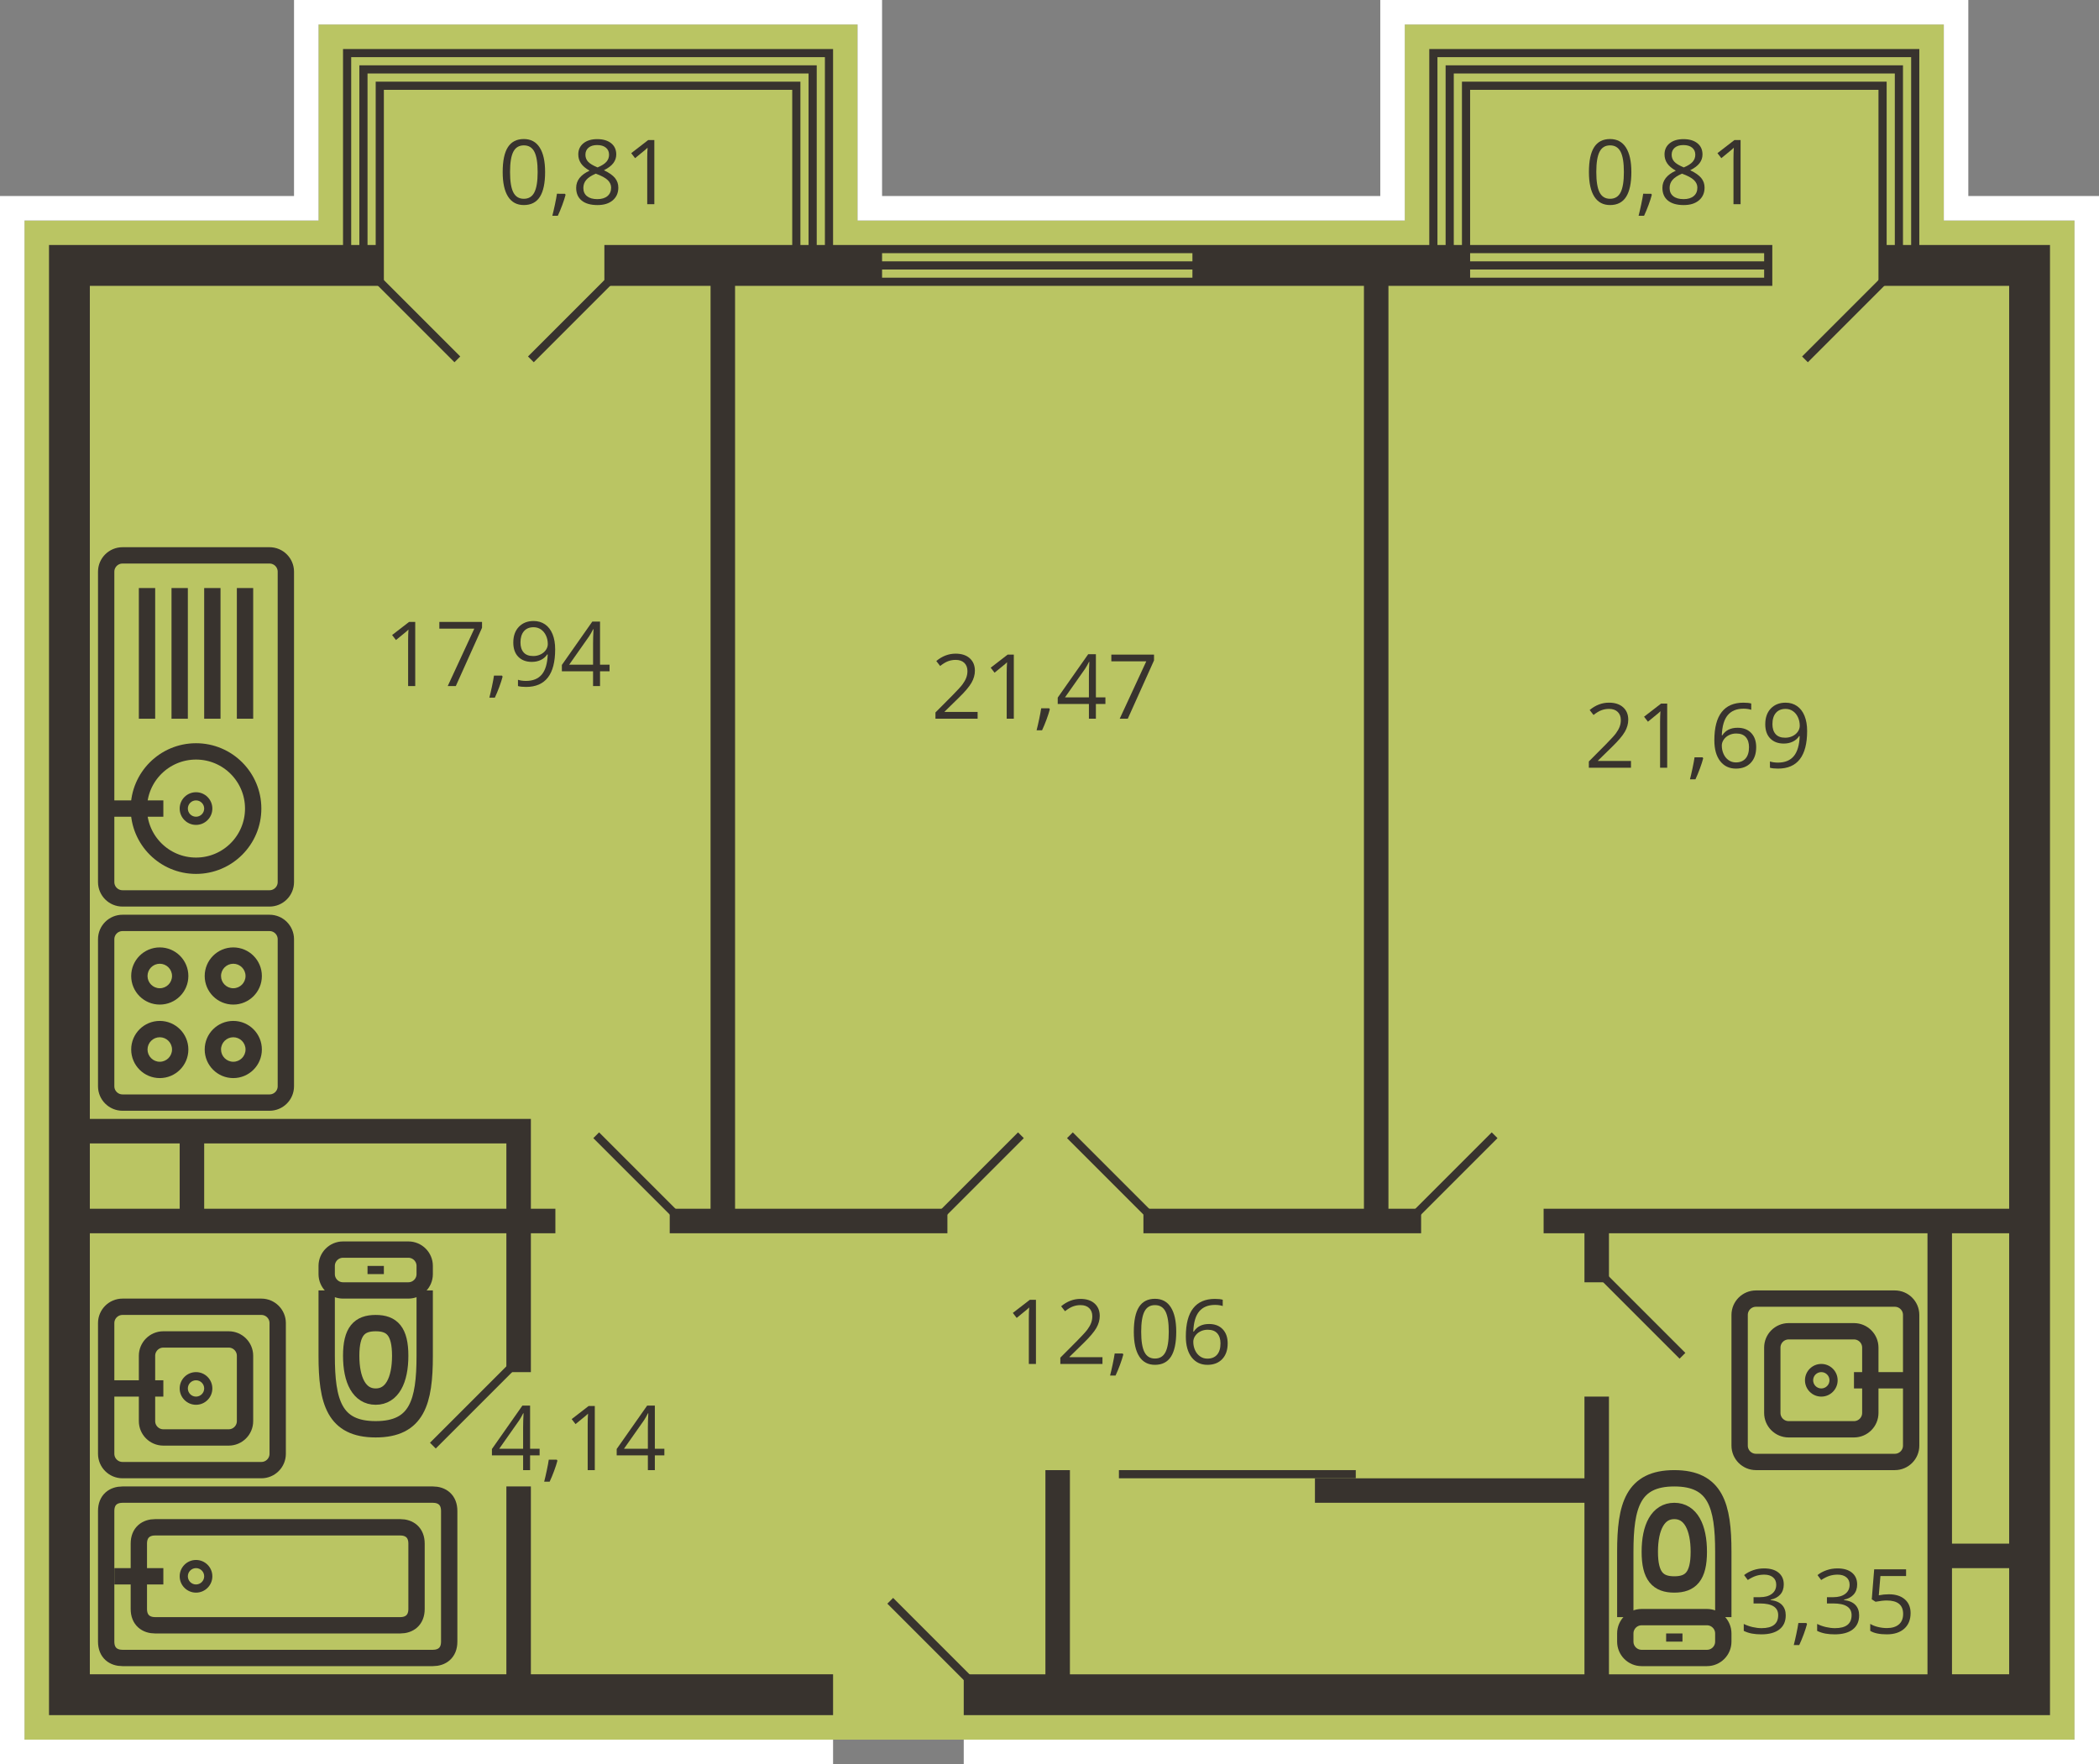 <?xml version="1.0" encoding="iso-8859-1"?>
<!-- Generator: Adobe Illustrator 16.0.0, SVG Export Plug-In . SVG Version: 6.00 Build 0)  -->
<!DOCTYPE svg PUBLIC "-//W3C//DTD SVG 1.1//EN" "http://www.w3.org/Graphics/SVG/1.1/DTD/svg11.dtd">
<svg version="1.1" xmlns="http://www.w3.org/2000/svg" xmlns:xlink="http://www.w3.org/1999/xlink" x="0px" y="0px" width="257px"
	 height="216px" viewBox="0 0 257 216" style="enable-background:new 0 0 257 216;" xml:space="preserve">
<rect x="0" y="0" width="257" height="216" fill="#808080" stroke="none"/>
<g id="Dush_x5F_20fl_x5F_fliat_x5F_2a">
	<g id="fon">
		<polygon style="fill:#BAC563;" points="238,27 238,3 172,3 172,27 105,27 105,3 39,3 39,27 3,27 3,213 254,213 254,27 		"/>
		<polyline style="fill:none;stroke:#FFFFFF;stroke-width:3;stroke-miterlimit:10;" points="118,214.5 255.5,214.5 255.5,25.5 
			239.5,25.5 239.5,1.5 170.5,1.5 170.5,25.5 106.5,25.5 106.5,1.5 37.5,1.5 37.5,25.5 1.5,25.5 1.5,214.5 102,214.5 		"/>
		<path style="fill:#38332E;" d="M235,30V6h-60v24h-73V6H42v24H6v180h96v-5H65v-23h-3v23H11v-54h51v17h3v-17h3v-3h-3v-11H11V35h36
			V11h50v19H74v5h13v113h-5v3h34v-3H90V35h77v113h-27v3h34v-3h-4V35h47v-5h-37V11h50v24h16v113h-57v3h5v6h3v-6h39v54h-39v-34h-3v10
			h-33v3h33v21h-63v-25h-3v25h-10v5h133V30H235z M62,140v8H25v-8H62z M22,140v8H11v-8H22z M98,30V10h-1H46v1v19h-1V9h54v21H98z
			 M100,30V8h-1H44v1v21h-1V7h58v23H100z M146,34h-38v-1h38V34z M146,32h-38v-1h38V32z M216,34h-36v-1h36V34z M216,31v1h-36v-1H216z
			 M231,30V10h-1h-51v1v19h-1V9h54v21H231z M233,30V8h-1h-55v1v21h-1V7h58v23H233z M246,151v38h-7v-38H246z M239,205v-13h7v13H239z"
			/>
		<line style="fill:none;stroke:#38332E;stroke-miterlimit:10;" x1="46" y1="34" x2="56" y2="44"/>
		<line style="fill:none;stroke:#38332E;stroke-miterlimit:10;" x1="73" y1="139" x2="83" y2="149"/>
		<line style="fill:none;stroke:#38332E;stroke-miterlimit:10;" x1="131" y1="139" x2="141" y2="149"/>
		<line style="fill:none;stroke:#38332E;stroke-miterlimit:10;" x1="109" y1="196" x2="119" y2="206"/>
		<line style="fill:none;stroke:#38332E;stroke-miterlimit:10;" x1="196" y1="156" x2="206" y2="166"/>
		<line style="fill:none;stroke:#38332E;stroke-miterlimit:10;" x1="75" y1="34" x2="65" y2="44"/>
		<line style="fill:none;stroke:#38332E;stroke-miterlimit:10;" x1="231" y1="34" x2="221" y2="44"/>
		<line style="fill:none;stroke:#38332E;stroke-miterlimit:10;" x1="125" y1="139" x2="115" y2="149"/>
		<line style="fill:none;stroke:#38332E;stroke-miterlimit:10;" x1="183" y1="139" x2="173" y2="149"/>
		<line style="fill:none;stroke:#38332E;stroke-miterlimit:10;" x1="63" y1="167" x2="53" y2="177"/>
		<line style="fill:none;stroke:#38332E;stroke-miterlimit:10;" x1="166" y1="180.5" x2="137" y2="180.5"/>
		<g>
			<path style="fill:#38332E;" d="M66.742,21.063c0,1.357-0.214,2.371-0.642,3.04c-0.428,0.669-1.082,1.004-1.963,1.004
				c-0.845,0-1.488-0.343-1.928-1.028c-0.44-0.686-0.661-1.691-0.661-3.016c0-1.368,0.213-2.383,0.639-3.045s1.076-0.994,1.95-0.994
				c0.852,0,1.5,0.346,1.941,1.037C66.521,18.751,66.742,19.752,66.742,21.063z M62.45,21.063c0,1.142,0.134,1.974,0.403,2.495
				c0.269,0.521,0.696,0.782,1.284,0.782c0.594,0,1.025-0.264,1.292-0.792c0.267-0.528,0.4-1.356,0.4-2.484s-0.133-1.954-0.4-2.479
				c-0.267-0.524-0.698-0.787-1.292-0.787c-0.587,0-1.015,0.259-1.284,0.776C62.584,19.091,62.45,19.921,62.45,21.063z"/>
			<path style="fill:#38332E;" d="M69.169,23.722l0.081,0.124c-0.093,0.358-0.228,0.774-0.403,1.249
				c-0.175,0.475-0.358,0.916-0.548,1.324h-0.671c0.097-0.373,0.203-0.833,0.32-1.38c0.116-0.548,0.198-0.986,0.244-1.316H69.169z"
				/>
			<path style="fill:#38332E;" d="M73.123,17.035c0.716,0,1.284,0.167,1.703,0.5s0.628,0.793,0.628,1.38
				c0,0.387-0.12,0.739-0.36,1.058s-0.623,0.609-1.149,0.87c0.637,0.304,1.09,0.624,1.359,0.959
				c0.269,0.334,0.403,0.722,0.403,1.163c0,0.652-0.228,1.172-0.682,1.56c-0.455,0.389-1.078,0.583-1.869,0.583
				c-0.838,0-1.482-0.184-1.934-0.551c-0.451-0.367-0.677-0.887-0.677-1.56c0-0.899,0.548-1.599,1.644-2.1
				c-0.494-0.279-0.849-0.581-1.063-0.905c-0.215-0.324-0.322-0.687-0.322-1.087c0-0.569,0.21-1.023,0.631-1.362
				C71.854,17.204,72.417,17.035,73.123,17.035z M71.425,23.018c0,0.43,0.149,0.765,0.448,1.004c0.299,0.24,0.719,0.36,1.26,0.36
				c0.534,0,0.949-0.125,1.246-0.376s0.446-0.594,0.446-1.031c0-0.347-0.14-0.656-0.419-0.926c-0.279-0.271-0.766-0.533-1.461-0.787
				c-0.534,0.229-0.92,0.482-1.16,0.76C71.545,22.299,71.425,22.631,71.425,23.018z M73.112,17.76c-0.448,0-0.798,0.107-1.053,0.322
				s-0.381,0.501-0.381,0.859c0,0.33,0.105,0.612,0.317,0.849s0.602,0.473,1.171,0.709c0.512-0.215,0.875-0.446,1.088-0.693
				c0.213-0.247,0.319-0.535,0.319-0.865c0-0.362-0.13-0.649-0.39-0.862C73.924,17.866,73.566,17.76,73.112,17.76z"/>
			<path style="fill:#38332E;" d="M80.116,25h-0.87v-5.597c0-0.465,0.014-0.906,0.043-1.321c-0.075,0.075-0.159,0.154-0.252,0.236
				s-0.519,0.432-1.278,1.047l-0.473-0.612l2.079-1.606h0.752V25z"/>
		</g>
		<g>
			<path style="fill:#38332E;" d="M199.742,21.063c0,1.357-0.215,2.371-0.643,3.04s-1.082,1.004-1.963,1.004
				c-0.846,0-1.488-0.343-1.928-1.028c-0.441-0.686-0.661-1.691-0.661-3.016c0-1.368,0.213-2.383,0.64-3.045
				c0.426-0.663,1.076-0.994,1.949-0.994c0.852,0,1.5,0.346,1.941,1.037C199.521,18.751,199.742,19.752,199.742,21.063z
				 M195.45,21.063c0,1.142,0.134,1.974,0.403,2.495c0.268,0.521,0.695,0.782,1.283,0.782c0.594,0,1.025-0.264,1.292-0.792
				c0.267-0.528,0.399-1.356,0.399-2.484s-0.133-1.954-0.399-2.479c-0.267-0.524-0.698-0.787-1.292-0.787
				c-0.588,0-1.016,0.259-1.283,0.776C195.584,19.091,195.45,19.921,195.45,21.063z"/>
			<path style="fill:#38332E;" d="M202.17,23.722l0.08,0.124c-0.094,0.358-0.228,0.774-0.402,1.249
				c-0.176,0.475-0.358,0.916-0.549,1.324h-0.671c0.097-0.373,0.203-0.833,0.319-1.38c0.117-0.548,0.198-0.986,0.244-1.316H202.17z"
				/>
			<path style="fill:#38332E;" d="M206.123,17.035c0.716,0,1.283,0.167,1.702,0.5s0.628,0.793,0.628,1.38
				c0,0.387-0.119,0.739-0.359,1.058s-0.623,0.609-1.149,0.87c0.638,0.304,1.091,0.624,1.358,0.959
				c0.27,0.334,0.403,0.722,0.403,1.163c0,0.652-0.228,1.172-0.683,1.56c-0.454,0.389-1.077,0.583-1.869,0.583
				c-0.838,0-1.482-0.184-1.934-0.551c-0.451-0.367-0.676-0.887-0.676-1.56c0-0.899,0.547-1.599,1.643-2.1
				c-0.494-0.279-0.848-0.581-1.063-0.905c-0.215-0.324-0.322-0.687-0.322-1.087c0-0.569,0.21-1.023,0.631-1.362
				C204.854,17.204,205.417,17.035,206.123,17.035z M204.426,23.018c0,0.43,0.148,0.765,0.447,1.004c0.3,0.24,0.72,0.36,1.26,0.36
				c0.534,0,0.949-0.125,1.246-0.376c0.298-0.25,0.446-0.594,0.446-1.031c0-0.347-0.14-0.656-0.419-0.926
				c-0.279-0.271-0.766-0.533-1.461-0.787c-0.533,0.229-0.92,0.482-1.16,0.76C204.545,22.299,204.426,22.631,204.426,23.018z
				 M206.111,17.76c-0.447,0-0.798,0.107-1.053,0.322c-0.254,0.215-0.381,0.501-0.381,0.859c0,0.33,0.105,0.612,0.316,0.849
				c0.212,0.236,0.602,0.473,1.172,0.709c0.512-0.215,0.874-0.446,1.088-0.693c0.213-0.247,0.318-0.535,0.318-0.865
				c0-0.362-0.129-0.649-0.389-0.862C206.924,17.866,206.566,17.76,206.111,17.76z"/>
			<path style="fill:#38332E;" d="M213.115,25h-0.869v-5.597c0-0.465,0.014-0.906,0.043-1.321c-0.076,0.075-0.16,0.154-0.253,0.236
				s-0.519,0.432-1.278,1.047l-0.473-0.612l2.078-1.606h0.752V25z"/>
		</g>
		<g>
			<path style="fill:#38332E;" d="M50.84,84h-0.87v-5.597c0-0.465,0.014-0.906,0.043-1.321c-0.075,0.075-0.159,0.154-0.252,0.236
				s-0.519,0.432-1.278,1.047l-0.473-0.612l2.079-1.606h0.752V84z"/>
			<path style="fill:#38332E;" d="M54.82,84l3.255-7.031h-4.281v-0.822h5.226v0.714L55.809,84H54.82z"/>
			<path style="fill:#38332E;" d="M61.459,82.722l0.081,0.124c-0.093,0.358-0.228,0.774-0.403,1.249
				c-0.175,0.475-0.358,0.916-0.548,1.324h-0.671c0.097-0.373,0.203-0.833,0.32-1.38c0.116-0.548,0.198-0.986,0.244-1.316H61.459z"
				/>
			<path style="fill:#38332E;" d="M67.974,79.499c0,3.072-1.189,4.608-3.566,4.608c-0.416,0-0.745-0.036-0.988-0.107v-0.768
				c0.287,0.093,0.612,0.14,0.978,0.14c0.859,0,1.508-0.266,1.947-0.797c0.439-0.532,0.678-1.348,0.717-2.447h-0.064
				c-0.197,0.297-0.458,0.524-0.784,0.679c-0.326,0.156-0.693,0.234-1.101,0.234c-0.695,0-1.246-0.208-1.654-0.623
				s-0.612-0.996-0.612-1.74c0-0.816,0.229-1.461,0.685-1.934c0.457-0.473,1.058-0.709,1.802-0.709c0.534,0,1,0.137,1.399,0.411
				c0.399,0.274,0.707,0.673,0.921,1.198C67.867,78.168,67.974,78.787,67.974,79.499z M65.332,76.797
				c-0.512,0-0.908,0.165-1.187,0.494s-0.419,0.788-0.419,1.375c0,0.516,0.129,0.921,0.387,1.216
				c0.258,0.296,0.65,0.443,1.176,0.443c0.326,0,0.625-0.066,0.9-0.199c0.273-0.132,0.489-0.313,0.647-0.542s0.236-0.469,0.236-0.72
				c0-0.376-0.073-0.723-0.22-1.042s-0.352-0.569-0.615-0.752C65.974,76.889,65.672,76.797,65.332,76.797z"/>
			<path style="fill:#38332E;" d="M74.634,82.195h-1.166V84h-0.854v-1.805h-3.819v-0.779l3.728-5.312h0.945v5.28h1.166V82.195z
				 M72.615,81.384v-2.61c0-0.512,0.018-1.09,0.054-1.735h-0.043c-0.172,0.344-0.333,0.628-0.483,0.854l-2.455,3.491H72.615z"/>
		</g>
		<g>
			<path style="fill:#38332E;" d="M119.699,88h-5.162v-0.768l2.068-2.079c0.63-0.637,1.045-1.092,1.246-1.364
				s0.351-0.537,0.451-0.795s0.15-0.535,0.15-0.833c0-0.419-0.127-0.751-0.381-0.997c-0.254-0.245-0.607-0.368-1.058-0.368
				c-0.326,0-0.635,0.054-0.926,0.161c-0.292,0.107-0.617,0.303-0.975,0.585l-0.473-0.607c0.723-0.602,1.511-0.902,2.363-0.902
				c0.738,0,1.316,0.189,1.735,0.567c0.419,0.377,0.628,0.885,0.628,1.522c0,0.498-0.14,0.99-0.419,1.477s-0.802,1.103-1.568,1.848
				l-1.719,1.681v0.043h4.039V88z"/>
			<path style="fill:#38332E;" d="M124.13,88h-0.87v-5.597c0-0.465,0.014-0.906,0.043-1.321c-0.075,0.075-0.159,0.154-0.252,0.236
				s-0.519,0.432-1.278,1.047l-0.473-0.612l2.079-1.606h0.752V88z"/>
			<path style="fill:#38332E;" d="M128.459,86.722l0.081,0.124c-0.093,0.358-0.228,0.774-0.403,1.249
				c-0.175,0.475-0.358,0.916-0.548,1.324h-0.671c0.097-0.373,0.203-0.833,0.32-1.38c0.116-0.548,0.198-0.986,0.244-1.316H128.459z"
				/>
			<path style="fill:#38332E;" d="M135.345,86.195h-1.165V88h-0.854v-1.805h-3.819v-0.779l3.729-5.312h0.945v5.28h1.165V86.195z
				 M133.325,85.384v-2.61c0-0.512,0.019-1.09,0.054-1.735h-0.043c-0.172,0.344-0.333,0.628-0.483,0.854l-2.454,3.491H133.325z"/>
			<path style="fill:#38332E;" d="M137.096,88l3.255-7.031h-4.28v-0.822h5.226v0.714L138.084,88H137.096z"/>
		</g>
		<g>
			<path style="fill:#38332E;" d="M199.699,94h-5.162v-0.768l2.068-2.079c0.63-0.637,1.045-1.092,1.246-1.364
				c0.2-0.272,0.351-0.537,0.451-0.795c0.1-0.258,0.15-0.535,0.15-0.833c0-0.419-0.127-0.751-0.382-0.997
				c-0.255-0.245-0.606-0.368-1.058-0.368c-0.326,0-0.635,0.054-0.927,0.161s-0.617,0.303-0.976,0.585l-0.473-0.607
				c0.724-0.602,1.512-0.902,2.363-0.902c0.738,0,1.316,0.189,1.735,0.567c0.419,0.377,0.628,0.885,0.628,1.522
				c0,0.498-0.139,0.99-0.418,1.477s-0.803,1.103-1.568,1.848l-1.719,1.681v0.043h4.039V94z"/>
			<path style="fill:#38332E;" d="M204.13,94h-0.87v-5.597c0-0.465,0.014-0.906,0.043-1.321c-0.075,0.075-0.159,0.154-0.252,0.236
				c-0.094,0.083-0.52,0.432-1.279,1.047l-0.473-0.612l2.079-1.606h0.752V94z"/>
			<path style="fill:#38332E;" d="M208.459,92.722l0.08,0.124c-0.093,0.358-0.227,0.774-0.402,1.249
				c-0.176,0.475-0.357,0.916-0.548,1.324h-0.671c0.096-0.373,0.203-0.833,0.319-1.38s0.198-0.986,0.244-1.316H208.459z"/>
			<path style="fill:#38332E;" d="M209.904,90.643c0-1.543,0.299-2.697,0.899-3.461c0.6-0.765,1.487-1.147,2.661-1.147
				c0.404,0,0.723,0.034,0.956,0.102v0.768c-0.276-0.089-0.591-0.134-0.945-0.134c-0.841,0-1.484,0.262-1.929,0.787
				c-0.443,0.524-0.688,1.349-0.73,2.473h0.064c0.395-0.616,1.018-0.924,1.869-0.924c0.706,0,1.262,0.213,1.668,0.639
				s0.609,1.004,0.609,1.735c0,0.816-0.223,1.458-0.668,1.925c-0.446,0.468-1.049,0.701-1.808,0.701
				c-0.813,0-1.458-0.305-1.934-0.916C210.143,92.581,209.904,91.731,209.904,90.643z M212.541,93.35
				c0.508,0,0.903-0.16,1.185-0.481c0.28-0.32,0.421-0.783,0.421-1.388c0-0.519-0.131-0.927-0.392-1.225s-0.651-0.446-1.171-0.446
				c-0.322,0-0.617,0.066-0.887,0.199c-0.268,0.132-0.482,0.315-0.642,0.548s-0.239,0.475-0.239,0.725
				c0,0.369,0.072,0.712,0.215,1.031c0.144,0.319,0.347,0.571,0.61,0.757C211.904,93.257,212.205,93.35,212.541,93.35z"/>
			<path style="fill:#38332E;" d="M221.264,89.499c0,3.072-1.189,4.608-3.566,4.608c-0.416,0-0.744-0.036-0.988-0.107v-0.768
				c0.287,0.093,0.612,0.14,0.978,0.14c0.859,0,1.509-0.266,1.946-0.797c0.439-0.532,0.678-1.348,0.718-2.447h-0.064
				c-0.196,0.297-0.458,0.524-0.784,0.679c-0.326,0.156-0.693,0.234-1.102,0.234c-0.694,0-1.246-0.208-1.654-0.623
				s-0.611-0.996-0.611-1.74c0-0.816,0.229-1.461,0.684-1.934c0.457-0.473,1.059-0.709,1.803-0.709c0.533,0,1,0.137,1.398,0.411
				c0.4,0.274,0.707,0.673,0.922,1.198C221.156,88.168,221.264,88.787,221.264,89.499z M218.621,86.797
				c-0.512,0-0.908,0.165-1.188,0.494s-0.418,0.788-0.418,1.375c0,0.516,0.129,0.921,0.387,1.216
				c0.258,0.296,0.649,0.443,1.176,0.443c0.326,0,0.625-0.066,0.9-0.199c0.273-0.132,0.488-0.313,0.646-0.542
				s0.236-0.469,0.236-0.72c0-0.376-0.073-0.723-0.221-1.042c-0.146-0.319-0.352-0.569-0.615-0.752
				C219.264,86.889,218.961,86.797,218.621,86.797z"/>
		</g>
		<g>
			<path style="fill:#38332E;" d="M126.84,167h-0.87v-5.597c0-0.466,0.014-0.905,0.043-1.321c-0.075,0.075-0.159,0.154-0.252,0.236
				s-0.519,0.432-1.278,1.047l-0.473-0.611l2.079-1.606h0.752V167z"/>
			<path style="fill:#38332E;" d="M134.988,167h-5.162v-0.768l2.068-2.079c0.631-0.638,1.045-1.093,1.246-1.364
				s0.352-0.537,0.451-0.795s0.15-0.535,0.15-0.832c0-0.42-0.127-0.752-0.381-0.997c-0.255-0.245-0.607-0.368-1.059-0.368
				c-0.326,0-0.635,0.055-0.926,0.162c-0.293,0.107-0.617,0.303-0.976,0.585l-0.473-0.606c0.724-0.602,1.511-0.902,2.363-0.902
				c0.737,0,1.315,0.188,1.735,0.566c0.418,0.377,0.628,0.885,0.628,1.522c0,0.497-0.14,0.99-0.419,1.478
				c-0.279,0.486-0.803,1.103-1.568,1.848l-1.719,1.681v0.043h4.039V167z"/>
			<path style="fill:#38332E;" d="M137.459,165.722l0.08,0.124c-0.093,0.357-0.227,0.773-0.402,1.248s-0.357,0.916-0.548,1.324
				h-0.671c0.096-0.373,0.203-0.832,0.319-1.381c0.116-0.547,0.198-0.986,0.244-1.315H137.459z"/>
			<path style="fill:#38332E;" d="M144.018,163.063c0,1.357-0.215,2.371-0.643,3.041c-0.428,0.669-1.082,1.004-1.963,1.004
				c-0.846,0-1.488-0.343-1.928-1.028c-0.441-0.687-0.661-1.691-0.661-3.017c0-1.367,0.213-2.383,0.64-3.045
				c0.426-0.662,1.076-0.994,1.949-0.994c0.852,0,1.5,0.346,1.941,1.037C143.796,160.752,144.018,161.752,144.018,163.063z
				 M139.726,163.063c0,1.143,0.134,1.975,0.403,2.495c0.268,0.521,0.695,0.782,1.283,0.782c0.594,0,1.025-0.265,1.292-0.793
				c0.267-0.527,0.399-1.355,0.399-2.484c0-1.127-0.133-1.953-0.399-2.479c-0.267-0.524-0.698-0.787-1.292-0.787
				c-0.588,0-1.016,0.26-1.283,0.776C139.859,161.091,139.726,161.921,139.726,163.063z"/>
			<path style="fill:#38332E;" d="M145.193,163.643c0-1.543,0.3-2.697,0.9-3.461c0.6-0.765,1.486-1.146,2.66-1.146
				c0.405,0,0.724,0.033,0.957,0.102v0.768c-0.276-0.089-0.592-0.134-0.945-0.134c-0.842,0-1.484,0.263-1.929,0.787
				s-0.688,1.349-0.73,2.474h0.064c0.394-0.616,1.017-0.924,1.869-0.924c0.706,0,1.261,0.213,1.667,0.639
				c0.407,0.426,0.61,1.004,0.61,1.734c0,0.816-0.224,1.459-0.669,1.926c-0.445,0.468-1.048,0.701-1.807,0.701
				c-0.813,0-1.458-0.305-1.934-0.916C145.432,165.581,145.193,164.731,145.193,163.643z M147.83,166.35
				c0.509,0,0.904-0.16,1.186-0.48c0.28-0.32,0.421-0.783,0.421-1.389c0-0.519-0.131-0.927-0.392-1.225
				c-0.262-0.297-0.652-0.445-1.172-0.445c-0.322,0-0.617,0.066-0.886,0.199c-0.269,0.132-0.482,0.314-0.642,0.547
				c-0.16,0.233-0.239,0.475-0.239,0.726c0,0.368,0.071,0.712,0.215,1.031s0.347,0.571,0.61,0.757
				C147.193,166.257,147.494,166.35,147.83,166.35z"/>
		</g>
		<g>
			<path style="fill:#38332E;" d="M218.403,193.995c0,0.501-0.141,0.911-0.422,1.229c-0.28,0.319-0.679,0.532-1.194,0.64v0.043
				c0.63,0.079,1.098,0.279,1.401,0.602s0.456,0.745,0.456,1.268c0,0.749-0.26,1.324-0.778,1.727
				c-0.519,0.403-1.257,0.604-2.213,0.604c-0.415,0-0.796-0.031-1.142-0.094s-0.682-0.173-1.007-0.33v-0.85
				c0.341,0.169,0.702,0.297,1.088,0.385c0.385,0.088,0.749,0.131,1.093,0.131c1.357,0,2.035-0.531,2.035-1.595
				c0-0.952-0.748-1.429-2.244-1.429h-0.773v-0.768h0.783c0.613,0,1.098-0.136,1.456-0.406c0.358-0.27,0.537-0.645,0.537-1.125
				c0-0.383-0.132-0.684-0.395-0.902c-0.264-0.219-0.62-0.328-1.071-0.328c-0.344,0-0.668,0.047-0.973,0.141
				c-0.305,0.093-0.652,0.265-1.042,0.516l-0.451-0.602c0.322-0.255,0.694-0.454,1.114-0.6c0.421-0.145,0.864-0.217,1.33-0.217
				c0.762,0,1.355,0.174,1.777,0.523C218.191,192.907,218.403,193.387,218.403,193.995z"/>
			<path style="fill:#38332E;" d="M221.17,198.722l0.08,0.124c-0.094,0.357-0.228,0.773-0.402,1.248
				c-0.176,0.475-0.358,0.916-0.549,1.324h-0.671c0.097-0.373,0.203-0.832,0.319-1.381c0.117-0.547,0.198-0.986,0.244-1.315H221.17z
				"/>
			<path style="fill:#38332E;" d="M227.389,193.995c0,0.501-0.141,0.911-0.422,1.229c-0.28,0.319-0.679,0.532-1.194,0.64v0.043
				c0.63,0.079,1.098,0.279,1.401,0.602c0.305,0.322,0.457,0.745,0.457,1.268c0,0.749-0.26,1.324-0.779,1.727
				c-0.519,0.403-1.256,0.604-2.213,0.604c-0.415,0-0.795-0.031-1.141-0.094s-0.682-0.173-1.008-0.33v-0.85
				c0.341,0.169,0.703,0.297,1.088,0.385s0.75,0.131,1.094,0.131c1.356,0,2.035-0.531,2.035-1.595c0-0.952-0.748-1.429-2.245-1.429
				h-0.773v-0.768h0.784c0.612,0,1.098-0.136,1.455-0.406c0.358-0.27,0.537-0.645,0.537-1.125c0-0.383-0.131-0.684-0.395-0.902
				s-0.62-0.328-1.071-0.328c-0.344,0-0.668,0.047-0.972,0.141c-0.305,0.093-0.652,0.265-1.043,0.516l-0.451-0.602
				c0.322-0.255,0.694-0.454,1.115-0.6c0.42-0.145,0.863-0.217,1.329-0.217c0.763,0,1.355,0.174,1.778,0.523
				C227.178,192.907,227.389,193.387,227.389,193.995z"/>
			<path style="fill:#38332E;" d="M231.268,195.203c0.826,0,1.478,0.205,1.952,0.615c0.474,0.41,0.712,0.972,0.712,1.684
				c0,0.813-0.26,1.451-0.776,1.912c-0.518,0.463-1.231,0.693-2.141,0.693c-0.884,0-1.56-0.142-2.024-0.424v-0.859
				c0.25,0.16,0.562,0.287,0.934,0.378c0.373,0.092,0.74,0.138,1.102,0.138c0.631,0,1.12-0.148,1.469-0.446
				c0.35-0.298,0.523-0.728,0.523-1.289c0-1.096-0.671-1.644-2.014-1.644c-0.34,0-0.795,0.052-1.364,0.156l-0.462-0.296l0.295-3.674
				h3.905v0.821h-3.142l-0.199,2.358C230.449,195.244,230.859,195.203,231.268,195.203z"/>
		</g>
		<g>
			<path style="fill:#38332E;" d="M66.069,178.195h-1.166V180H64.05v-1.805h-3.819v-0.779l3.728-5.312h0.945v5.28h1.166V178.195z
				 M64.05,177.385v-2.611c0-0.512,0.018-1.09,0.054-1.734h-0.043c-0.172,0.344-0.333,0.629-0.483,0.854l-2.455,3.492H64.05z"/>
			<path style="fill:#38332E;" d="M68.169,178.722l0.081,0.124c-0.093,0.357-0.228,0.773-0.403,1.248s-0.358,0.916-0.548,1.324
				h-0.671c0.097-0.373,0.203-0.832,0.32-1.381c0.116-0.547,0.198-0.986,0.244-1.315H68.169z"/>
			<path style="fill:#38332E;" d="M72.826,180h-0.87v-5.597c0-0.466,0.014-0.905,0.043-1.321c-0.075,0.075-0.159,0.154-0.252,0.236
				s-0.519,0.432-1.278,1.047l-0.473-0.611l2.079-1.606h0.752V180z"/>
			<path style="fill:#38332E;" d="M81.345,178.195h-1.166V180h-0.854v-1.805h-3.819v-0.779l3.728-5.312h0.945v5.28h1.166V178.195z
				 M79.325,177.385v-2.611c0-0.512,0.018-1.09,0.054-1.734h-0.043c-0.172,0.344-0.333,0.629-0.483,0.854l-2.455,3.492H79.325z"/>
		</g>
		<g>
			<path style="fill:none;stroke:#38332E;stroke-width:2;stroke-miterlimit:10;" d="M35,108c0,1.104-0.896,2-2,2H15
				c-1.104,0-2-0.896-2-2V70c0-1.104,0.896-2,2-2h18c1.104,0,2,0.896,2,2V108z"/>
			<line style="fill:none;stroke:#38332E;stroke-width:2;stroke-miterlimit:10;" x1="18" y1="72" x2="18" y2="88"/>
			<line style="fill:none;stroke:#38332E;stroke-width:2;stroke-miterlimit:10;" x1="22" y1="72" x2="22" y2="88"/>
			<line style="fill:none;stroke:#38332E;stroke-width:2;stroke-miterlimit:10;" x1="26" y1="72" x2="26" y2="88"/>
			<line style="fill:none;stroke:#38332E;stroke-width:2;stroke-miterlimit:10;" x1="30" y1="72" x2="30" y2="88"/>
			<circle style="fill:none;stroke:#38332E;stroke-width:2;stroke-miterlimit:10;" cx="24" cy="99" r="7"/>
			<line style="fill:none;stroke:#38332E;stroke-width:2;stroke-miterlimit:10;" x1="20" y1="99" x2="13" y2="99"/>
			<g>
				<path style="fill:#38332E;" d="M24,98c0.551,0,1,0.449,1,1s-0.449,1-1,1s-1-0.449-1-1S23.449,98,24,98 M24,97
					c-1.104,0-2,0.896-2,2s0.896,2,2,2s2-0.896,2-2S25.104,97,24,97L24,97z"/>
			</g>
		</g>
		<g>
			<path style="fill:none;stroke:#38332E;stroke-width:2;stroke-miterlimit:10;" d="M35,133c0,1.104-0.896,2-2,2H15
				c-1.104,0-2-0.896-2-2v-18c0-1.104,0.896-2,2-2h18c1.104,0,2,0.896,2,2V133z"/>
			<g>
				<path style="fill:#38332E;" d="M28.563,118c0.827,0,1.5,0.673,1.5,1.5s-0.673,1.5-1.5,1.5s-1.5-0.673-1.5-1.5
					S27.735,118,28.563,118 M28.563,116c-1.934,0-3.5,1.566-3.5,3.5s1.566,3.5,3.5,3.5s3.5-1.566,3.5-3.5S30.496,116,28.563,116
					L28.563,116z"/>
			</g>
			<g>
				<path style="fill:#38332E;" d="M19.563,118c0.827,0,1.5,0.673,1.5,1.5s-0.673,1.5-1.5,1.5s-1.5-0.673-1.5-1.5
					S18.735,118,19.563,118 M19.563,116c-1.934,0-3.5,1.566-3.5,3.5s1.566,3.5,3.5,3.5s3.5-1.566,3.5-3.5S21.496,116,19.563,116
					L19.563,116z"/>
			</g>
			<g>
				<path style="fill:#38332E;" d="M28.563,127c0.827,0,1.5,0.673,1.5,1.5s-0.673,1.5-1.5,1.5s-1.5-0.673-1.5-1.5
					S27.735,127,28.563,127 M28.563,125c-1.934,0-3.5,1.566-3.5,3.5s1.566,3.5,3.5,3.5s3.5-1.566,3.5-3.5S30.496,125,28.563,125
					L28.563,125z"/>
			</g>
			<g>
				<path style="fill:#38332E;" d="M19.563,127c0.827,0,1.5,0.673,1.5,1.5s-0.673,1.5-1.5,1.5s-1.5-0.673-1.5-1.5
					S18.735,127,19.563,127 M19.563,125c-1.934,0-3.5,1.566-3.5,3.5s1.566,3.5,3.5,3.5s3.5-1.566,3.5-3.5S21.496,125,19.563,125
					L19.563,125z"/>
			</g>
		</g>
		<g>
			<path style="fill:none;stroke:#38332E;stroke-width:2;stroke-miterlimit:10;" d="M55,185c0-1.381-0.896-2-2-2H15
				c-1.104,0-2,0.619-2,2v16c0,1.381,0.896,2,2,2h38c1.104,0,2-0.619,2-2V185z"/>
			<path style="fill:none;stroke:#38332E;stroke-width:2;stroke-miterlimit:10;" d="M51,189c0-1.381-0.896-2-2-2H19
				c-1.104,0-2,0.619-2,2v8c0,1.381,0.896,2,2,2h30c1.104,0,2-0.619,2-2V189z"/>
			<line style="fill:none;stroke:#38332E;stroke-width:2;stroke-miterlimit:10;" x1="20" y1="193" x2="14" y2="193"/>
			<g>
				<path style="fill:#38332E;" d="M24,192c0.551,0,1,0.448,1,1s-0.449,1-1,1s-1-0.448-1-1S23.449,192,24,192 M24,191
					c-1.104,0-2,0.896-2,2s0.896,2,2,2s2-0.896,2-2S25.104,191,24,191L24,191z"/>
			</g>
		</g>
		<g>
			<path style="fill:none;stroke:#38332E;stroke-width:2;stroke-miterlimit:10;" d="M13,178c0,1.104,0.896,2,2,2h17
				c1.104,0,2-0.896,2-2v-16c0-1.104-0.896-2-2-2H15c-1.104,0-2,0.896-2,2V178z"/>
			<path style="fill:none;stroke:#38332E;stroke-width:2;stroke-miterlimit:10;" d="M18,174c0,1.104,0.896,2,2,2h8
				c1.104,0,2-0.896,2-2v-8c0-1.104-0.896-2-2-2h-8c-1.104,0-2,0.896-2,2V174z"/>
			<line style="fill:none;stroke:#38332E;stroke-width:2;stroke-miterlimit:10;" x1="20" y1="170" x2="13" y2="170"/>
			<g>
				<path style="fill:#38332E;" d="M24,169c0.551,0,1,0.448,1,1s-0.449,1-1,1s-1-0.448-1-1S23.449,169,24,169 M24,168
					c-1.104,0-2,0.896-2,2s0.896,2,2,2s2-0.896,2-2S25.104,168,24,168L24,168z"/>
			</g>
		</g>
		<g>
			<path style="fill:none;stroke:#38332E;stroke-width:2;stroke-miterlimit:10;" d="M234,177c0,1.104-0.896,2-2,2h-17
				c-1.104,0-2-0.896-2-2v-16c0-1.104,0.896-2,2-2h17c1.104,0,2,0.896,2,2V177z"/>
			<path style="fill:none;stroke:#38332E;stroke-width:2;stroke-miterlimit:10;" d="M229,173c0,1.104-0.896,2-2,2h-8
				c-1.104,0-2-0.896-2-2v-8c0-1.104,0.896-2,2-2h8c1.104,0,2,0.896,2,2V173z"/>
			<line style="fill:none;stroke:#38332E;stroke-width:2;stroke-miterlimit:10;" x1="227" y1="169" x2="234" y2="169"/>
			<g>
				<path style="fill:#38332E;" d="M223,168c0.552,0,1,0.448,1,1s-0.448,1-1,1s-1-0.448-1-1S222.448,168,223,168 M223,167
					c-1.104,0-2,0.896-2,2s0.896,2,2,2s2-0.896,2-2S224.104,167,223,167L223,167z"/>
			</g>
		</g>
		<g>
			<g>
				<path style="fill:none;stroke:#38332E;stroke-width:2;stroke-miterlimit:10;" d="M211,198c0,0,0-2.361,0-8c0-5.64-0.924-9-6-9
					s-6,3.36-6,9c0,4.446,0,8,0,8"/>
				<path style="fill:none;stroke:#38332E;stroke-width:2;stroke-miterlimit:10;" d="M208,190c0-3-1-5-3-5s-3,2-3,5s1,4,3,4
					S208,193,208,190z"/>
				<path style="fill:none;stroke:#38332E;stroke-width:2;stroke-miterlimit:10;" d="M211,200c0-1.104-0.896-2-2-2h-8
					c-1.104,0-2,0.896-2,2v1c0,1.104,0.896,2,2,2h8c1.104,0,2-0.896,2-2V200z"/>
			</g>
			<rect x="204" y="200" style="fill:#38332E;" width="2" height="1"/>
		</g>
		<g>
			<g>
				<path style="fill:none;stroke:#38332E;stroke-width:2;stroke-miterlimit:10;" d="M52,158c0,0,0,2.361,0,8c0,5.64-0.924,9-6,9
					s-6-3.36-6-9c0-4.446,0-8,0-8"/>
				<path style="fill:none;stroke:#38332E;stroke-width:2;stroke-miterlimit:10;" d="M49,166c0,3-1,5-3,5s-3-2-3-5s1-4,3-4
					S49,163,49,166z"/>
				<path style="fill:none;stroke:#38332E;stroke-width:2;stroke-miterlimit:10;" d="M52,156c0,1.104-0.896,2-2,2h-8
					c-1.104,0-2-0.896-2-2v-1c0-1.104,0.896-2,2-2h8c1.104,0,2,0.896,2,2V156z"/>
			</g>
			<rect x="45" y="155" style="fill:#38332E;" width="2" height="1"/>
		</g>
	</g>
</g>
<g id="&#x421;&#x43B;&#x43E;&#x439;_1">
</g>
</svg>
